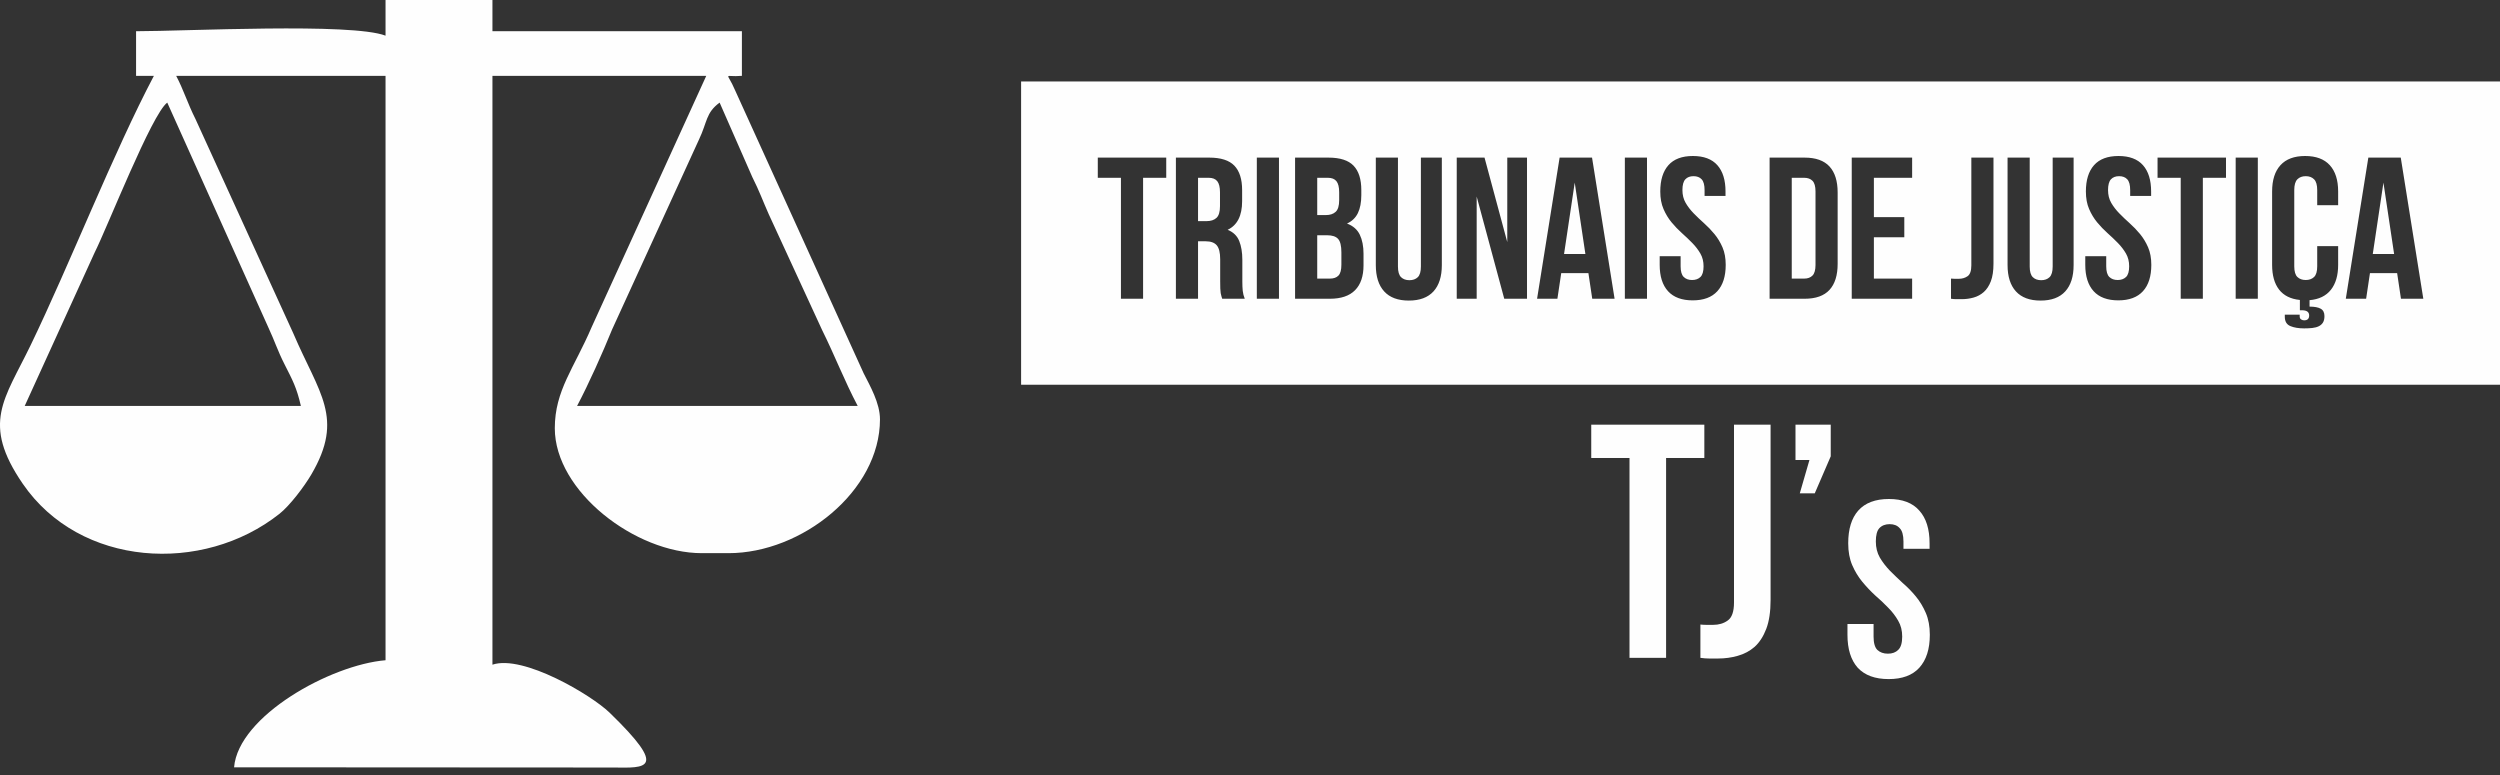 <svg xmlns="http://www.w3.org/2000/svg" width="200" height="62" viewBox="0 0 200 62" fill="none"><rect x="0" y="0" width="200" height="62" fill="#333333" stroke="none"/><path fill-rule="evenodd" clip-rule="evenodd" d="M57.57 8.208L60.181 14.158C60.75 15.286 61.016 16.05 61.494 17.126L65.77 26.406C66.772 28.424 67.563 30.481 68.617 32.476H46.166C47.11 30.689 48.215 28.213 48.967 26.36L55.91 11.185C56.593 9.758 56.454 9.027 57.57 8.208ZM13.381 8.208L21.457 26.172C21.996 27.327 22.188 28.01 22.764 29.147C23.416 30.436 23.725 30.985 24.071 32.476H1.977L7.562 20.225C8.596 18.171 12.138 9.121 13.381 8.208ZM30.843 2.853C28.139 1.807 14.804 2.498 10.886 2.498V6.067H12.312C9.127 12.094 5.548 21.206 2.457 27.603C0.346 31.971 -1.505 33.852 1.821 38.701C6.397 45.375 16.218 45.963 22.355 41.107C23.179 40.456 24.329 38.942 24.909 37.953C27.568 33.414 25.528 31.501 23.462 26.663L15.636 9.518C15.003 8.261 14.689 7.194 14.094 6.067H30.843V52.819C26.441 53.186 19.068 57.282 18.726 61.384L49.04 61.402C51.662 61.431 53.518 61.614 48.758 57.004C47.316 55.607 41.849 52.35 39.395 53.174V6.067H56.501L47.338 26.156C45.93 29.453 44.384 31.231 44.384 34.261C44.384 39.308 50.827 44.253 56.144 44.253H58.283C64.13 44.253 70.398 39.294 70.398 33.547C70.398 32.248 69.6 30.865 69.091 29.861L58.806 7.221C58.135 5.647 57.849 6.198 59.352 6.067V2.498H39.395V0H30.843V2.853Z" fill="#FEFEFE"></path><path fill-rule="evenodd" clip-rule="evenodd" d="M81.688 6.515H200V30.779H81.688V6.515ZM87.823 12.609H93.299V14.223H91.447V23.9H89.675V14.223H87.823V12.609ZM97.776 23.9C97.754 23.825 97.733 23.755 97.712 23.69C97.69 23.626 97.671 23.546 97.655 23.449C97.639 23.352 97.628 23.228 97.623 23.078C97.618 22.927 97.615 22.739 97.615 22.513V20.739C97.615 20.212 97.523 19.841 97.341 19.626C97.158 19.411 96.863 19.303 96.456 19.303H95.843V23.9H94.072V12.609H96.745C97.669 12.609 98.337 12.824 98.751 13.255C99.163 13.685 99.37 14.336 99.37 15.207V16.094C99.37 17.255 98.984 18.018 98.211 18.384C98.662 18.567 98.97 18.865 99.137 19.279C99.303 19.693 99.387 20.196 99.387 20.787V22.529C99.387 22.809 99.397 23.053 99.418 23.263C99.44 23.473 99.494 23.685 99.58 23.9H97.776ZM95.843 14.223V17.69H96.536C96.868 17.69 97.129 17.604 97.317 17.432C97.505 17.26 97.599 16.948 97.599 16.497V15.384C97.599 14.976 97.526 14.679 97.382 14.497C97.236 14.314 97.008 14.223 96.697 14.223H95.843ZM100.546 12.609H102.318V23.9H100.546V12.609ZM106.28 12.609C107.204 12.609 107.872 12.824 108.285 13.255C108.698 13.685 108.905 14.336 108.905 15.207V15.61C108.905 16.191 108.814 16.669 108.632 17.045C108.449 17.422 108.159 17.701 107.761 17.884C108.245 18.067 108.586 18.365 108.785 18.779C108.983 19.193 109.082 19.701 109.082 20.303V21.223C109.082 22.094 108.857 22.758 108.406 23.215C107.955 23.672 107.284 23.9 106.392 23.9H103.606V12.609H106.28ZM105.378 18.82V22.288H106.392C106.693 22.288 106.922 22.207 107.077 22.045C107.233 21.884 107.311 21.594 107.311 21.174V20.191C107.311 19.664 107.223 19.303 107.045 19.11C106.868 18.916 106.575 18.82 106.167 18.82H105.378ZM105.378 14.223V17.206H106.071C106.403 17.206 106.664 17.121 106.851 16.948C107.04 16.776 107.134 16.465 107.134 16.013V15.384C107.134 14.976 107.061 14.679 106.916 14.497C106.771 14.314 106.543 14.223 106.231 14.223H105.378ZM111.836 12.609V21.32C111.836 21.729 111.919 22.013 112.086 22.175C112.253 22.336 112.475 22.416 112.755 22.416C113.034 22.416 113.257 22.336 113.423 22.175C113.589 22.013 113.672 21.729 113.672 21.32V12.609H115.347V21.207C115.347 22.121 115.125 22.822 114.68 23.312C114.233 23.801 113.576 24.046 112.706 24.046C111.836 24.046 111.179 23.801 110.733 23.312C110.288 22.822 110.065 22.121 110.065 21.207V12.609H111.836ZM118.134 15.723V23.9H116.539V12.609H118.762L120.582 19.368V12.609H122.161V23.9H120.34L118.134 15.723ZM129.167 23.9H127.379L127.073 21.852H124.898L124.592 23.9H122.966L124.769 12.609H127.363L129.167 23.9ZM125.124 20.32H126.831L125.978 14.61L125.124 20.32ZM129.988 12.609H131.76V23.9H129.988V12.609ZM132.822 15.32C132.822 14.405 133.04 13.704 133.475 13.214C133.91 12.725 134.562 12.48 135.432 12.48C136.302 12.48 136.954 12.725 137.388 13.214C137.824 13.704 138.041 14.405 138.041 15.32V15.674H136.366V15.207C136.366 14.798 136.288 14.511 136.132 14.344C135.977 14.177 135.76 14.094 135.48 14.094C135.201 14.094 134.984 14.177 134.828 14.344C134.672 14.511 134.594 14.798 134.594 15.207C134.594 15.594 134.68 15.935 134.852 16.231C135.024 16.526 135.239 16.806 135.496 17.069C135.754 17.333 136.031 17.597 136.326 17.86C136.621 18.123 136.898 18.411 137.155 18.723C137.413 19.035 137.628 19.39 137.8 19.787C137.972 20.185 138.057 20.653 138.057 21.191C138.057 22.104 137.834 22.807 137.388 23.296C136.943 23.785 136.285 24.029 135.416 24.029C134.546 24.029 133.889 23.785 133.442 23.296C132.997 22.807 132.775 22.104 132.775 21.191V20.497H134.45V21.304C134.45 21.712 134.533 21.997 134.699 22.158C134.865 22.319 135.088 22.401 135.367 22.401C135.647 22.401 135.869 22.319 136.036 22.158C136.202 21.997 136.285 21.712 136.285 21.304C136.285 20.917 136.2 20.575 136.028 20.28C135.856 19.983 135.642 19.704 135.383 19.44C135.126 19.177 134.85 18.914 134.554 18.65C134.259 18.387 133.983 18.099 133.725 17.787C133.467 17.475 133.253 17.121 133.081 16.722C132.909 16.325 132.822 15.857 132.822 15.32ZM141.568 12.609H144.371C145.262 12.609 145.925 12.846 146.36 13.319C146.794 13.792 147.012 14.486 147.012 15.4V21.11C147.012 22.024 146.794 22.718 146.36 23.191C145.925 23.664 145.262 23.9 144.371 23.9H141.568V12.609ZM143.34 14.223V22.288H144.338C144.617 22.288 144.838 22.207 144.999 22.045C145.16 21.884 145.241 21.599 145.241 21.191V15.32C145.241 14.91 145.16 14.626 144.999 14.464C144.838 14.303 144.617 14.223 144.338 14.223H143.34ZM149.911 17.368H152.344V18.98H149.911V22.288H152.971V23.9H148.139V12.609H152.971V14.223H149.911V17.368ZM156.08 22.288C156.177 22.298 156.279 22.304 156.386 22.304C156.493 22.304 156.595 22.304 156.692 22.304C156.971 22.304 157.21 22.234 157.409 22.094C157.607 21.954 157.707 21.663 157.707 21.223V12.609H159.478V21.094C159.478 21.663 159.408 22.132 159.269 22.497C159.129 22.862 158.941 23.15 158.705 23.36C158.469 23.57 158.197 23.718 157.892 23.803C157.586 23.89 157.266 23.933 156.934 23.933C156.772 23.933 156.628 23.933 156.498 23.933C156.37 23.933 156.23 23.922 156.08 23.9V22.288ZM162.377 12.609V21.32C162.377 21.729 162.461 22.013 162.627 22.175C162.793 22.336 163.016 22.416 163.295 22.416C163.575 22.416 163.797 22.336 163.964 22.175C164.13 22.013 164.214 21.729 164.214 21.32V12.609H165.889V21.207C165.889 22.121 165.666 22.822 165.22 23.312C164.775 23.801 164.117 24.046 163.247 24.046C162.377 24.046 161.719 23.801 161.274 23.312C160.828 22.822 160.605 22.121 160.605 21.207V12.609H162.377ZM166.871 15.32C166.871 14.405 167.088 13.704 167.523 13.214C167.958 12.725 168.61 12.48 169.48 12.48C170.35 12.48 171.002 12.725 171.437 13.214C171.872 13.704 172.09 14.405 172.09 15.32V15.674H170.414V15.207C170.414 14.798 170.336 14.511 170.18 14.344C170.025 14.177 169.808 14.094 169.528 14.094C169.249 14.094 169.032 14.177 168.876 14.344C168.721 14.511 168.643 14.798 168.643 15.207C168.643 15.594 168.728 15.935 168.9 16.231C169.072 16.526 169.287 16.806 169.544 17.069C169.802 17.333 170.079 17.597 170.374 17.86C170.669 18.123 170.946 18.411 171.204 18.723C171.461 19.035 171.676 19.39 171.848 19.787C172.02 20.185 172.105 20.653 172.105 21.191C172.105 22.104 171.883 22.807 171.437 23.296C170.992 23.785 170.333 24.029 169.464 24.029C168.594 24.029 167.937 23.785 167.491 23.296C167.046 22.807 166.822 22.104 166.822 21.191V20.497H168.498V21.304C168.498 21.712 168.581 21.997 168.747 22.158C168.914 22.319 169.136 22.401 169.416 22.401C169.695 22.401 169.918 22.319 170.084 22.158C170.25 21.997 170.333 21.712 170.333 21.304C170.333 20.917 170.248 20.575 170.076 20.28C169.904 19.983 169.69 19.704 169.431 19.44C169.174 19.177 168.898 18.914 168.602 18.65C168.307 18.387 168.031 18.099 167.772 17.787C167.515 17.475 167.3 17.121 167.129 16.722C166.957 16.325 166.871 15.857 166.871 15.32ZM172.604 12.609H178.08V14.223H176.228V23.9H174.457V14.223H172.604V12.609ZM178.854 12.609H180.626V23.9H178.854V12.609ZM187.052 19.69V21.191C187.052 22.029 186.858 22.694 186.472 23.183C186.085 23.672 185.516 23.949 184.764 24.013V24.529C185.162 24.529 185.46 24.586 185.659 24.699C185.857 24.811 185.956 25.008 185.956 25.287C185.956 25.502 185.916 25.674 185.836 25.804C185.755 25.933 185.643 26.032 185.497 26.102C185.353 26.172 185.181 26.217 184.982 26.239C184.783 26.261 184.566 26.271 184.33 26.271C183.89 26.271 183.522 26.21 183.226 26.086C182.931 25.962 182.784 25.712 182.784 25.336V25.174H183.975V25.304C183.975 25.422 184.013 25.505 184.088 25.554C184.163 25.602 184.244 25.627 184.33 25.627C184.599 25.627 184.733 25.497 184.733 25.239C184.733 24.959 184.54 24.82 184.153 24.82H183.991V23.997C183.251 23.922 182.695 23.645 182.325 23.166C181.955 22.688 181.769 22.029 181.769 21.191V15.32C181.769 14.405 181.991 13.704 182.438 13.214C182.883 12.725 183.541 12.48 184.41 12.48C185.28 12.48 185.938 12.725 186.383 13.214C186.829 13.704 187.052 14.405 187.052 15.32V16.417H185.377V15.207C185.377 14.798 185.294 14.511 185.127 14.344C184.961 14.177 184.738 14.094 184.458 14.094C184.18 14.094 183.956 14.177 183.79 14.344C183.624 14.511 183.541 14.798 183.541 15.207V21.304C183.541 21.712 183.624 21.997 183.79 22.158C183.956 22.319 184.18 22.401 184.458 22.401C184.738 22.401 184.961 22.319 185.127 22.158C185.294 21.997 185.377 21.712 185.377 21.304V19.69H187.052ZM193.865 23.9H192.077L191.771 21.852H189.596L189.29 23.9H187.664L189.467 12.609H192.061L193.865 23.9ZM189.822 20.32H191.529L190.675 14.61L189.822 20.32Z" fill="#FEFEFE"></path><path d="M127.3 33.974H136.347V36.639H133.287V52.627H130.36V36.639H127.3V33.974Z" fill="#FEFEFE"></path><path d="M136.032 49.963C136.192 49.98 136.361 49.989 136.538 49.989C136.715 49.989 136.884 49.989 137.044 49.989C137.505 49.989 137.895 49.874 138.214 49.643C138.551 49.412 138.72 48.932 138.72 48.204V33.974H141.647V47.991C141.647 48.932 141.531 49.705 141.301 50.309C141.07 50.913 140.76 51.393 140.369 51.748C139.979 52.086 139.527 52.325 139.012 52.468C138.516 52.61 137.993 52.681 137.443 52.681C137.177 52.681 136.937 52.681 136.724 52.681C136.511 52.681 136.281 52.663 136.032 52.627V49.963Z" fill="#FEFEFE"></path><path d="M143.639 36.799V33.974H146.459V36.506L145.182 39.464H143.984L144.756 36.799H143.639Z" fill="#FEFEFE"></path><path d="M147.857 43.462C147.857 42.321 148.125 41.45 148.661 40.846C149.21 40.229 150.027 39.92 151.112 39.92C152.197 39.92 153.007 40.229 153.543 40.846C154.092 41.45 154.366 42.321 154.366 43.462V43.904H152.277V43.321C152.277 42.811 152.176 42.456 151.976 42.254C151.788 42.04 151.52 41.932 151.172 41.932C150.824 41.932 150.549 42.04 150.348 42.254C150.161 42.456 150.067 42.811 150.067 43.321C150.067 43.803 150.174 44.233 150.388 44.608C150.603 44.971 150.871 45.319 151.192 45.655C151.513 45.977 151.855 46.305 152.217 46.641C152.592 46.962 152.94 47.318 153.261 47.707C153.583 48.096 153.851 48.538 154.065 49.035C154.279 49.531 154.386 50.115 154.386 50.785C154.386 51.925 154.105 52.804 153.543 53.421C152.993 54.025 152.176 54.327 151.092 54.327C150.007 54.327 149.183 54.025 148.62 53.421C148.071 52.804 147.797 51.925 147.797 50.785V49.92H149.886V50.926C149.886 51.436 149.987 51.791 150.187 51.992C150.402 52.194 150.683 52.294 151.031 52.294C151.379 52.294 151.654 52.194 151.855 51.992C152.069 51.791 152.176 51.436 152.176 50.926C152.176 50.443 152.069 50.021 151.855 49.658C151.641 49.283 151.373 48.934 151.051 48.612C150.73 48.277 150.382 47.948 150.007 47.626C149.645 47.291 149.303 46.929 148.982 46.54C148.661 46.151 148.393 45.708 148.178 45.212C147.964 44.716 147.857 44.132 147.857 43.462Z" fill="#FEFEFE"></path></svg>
